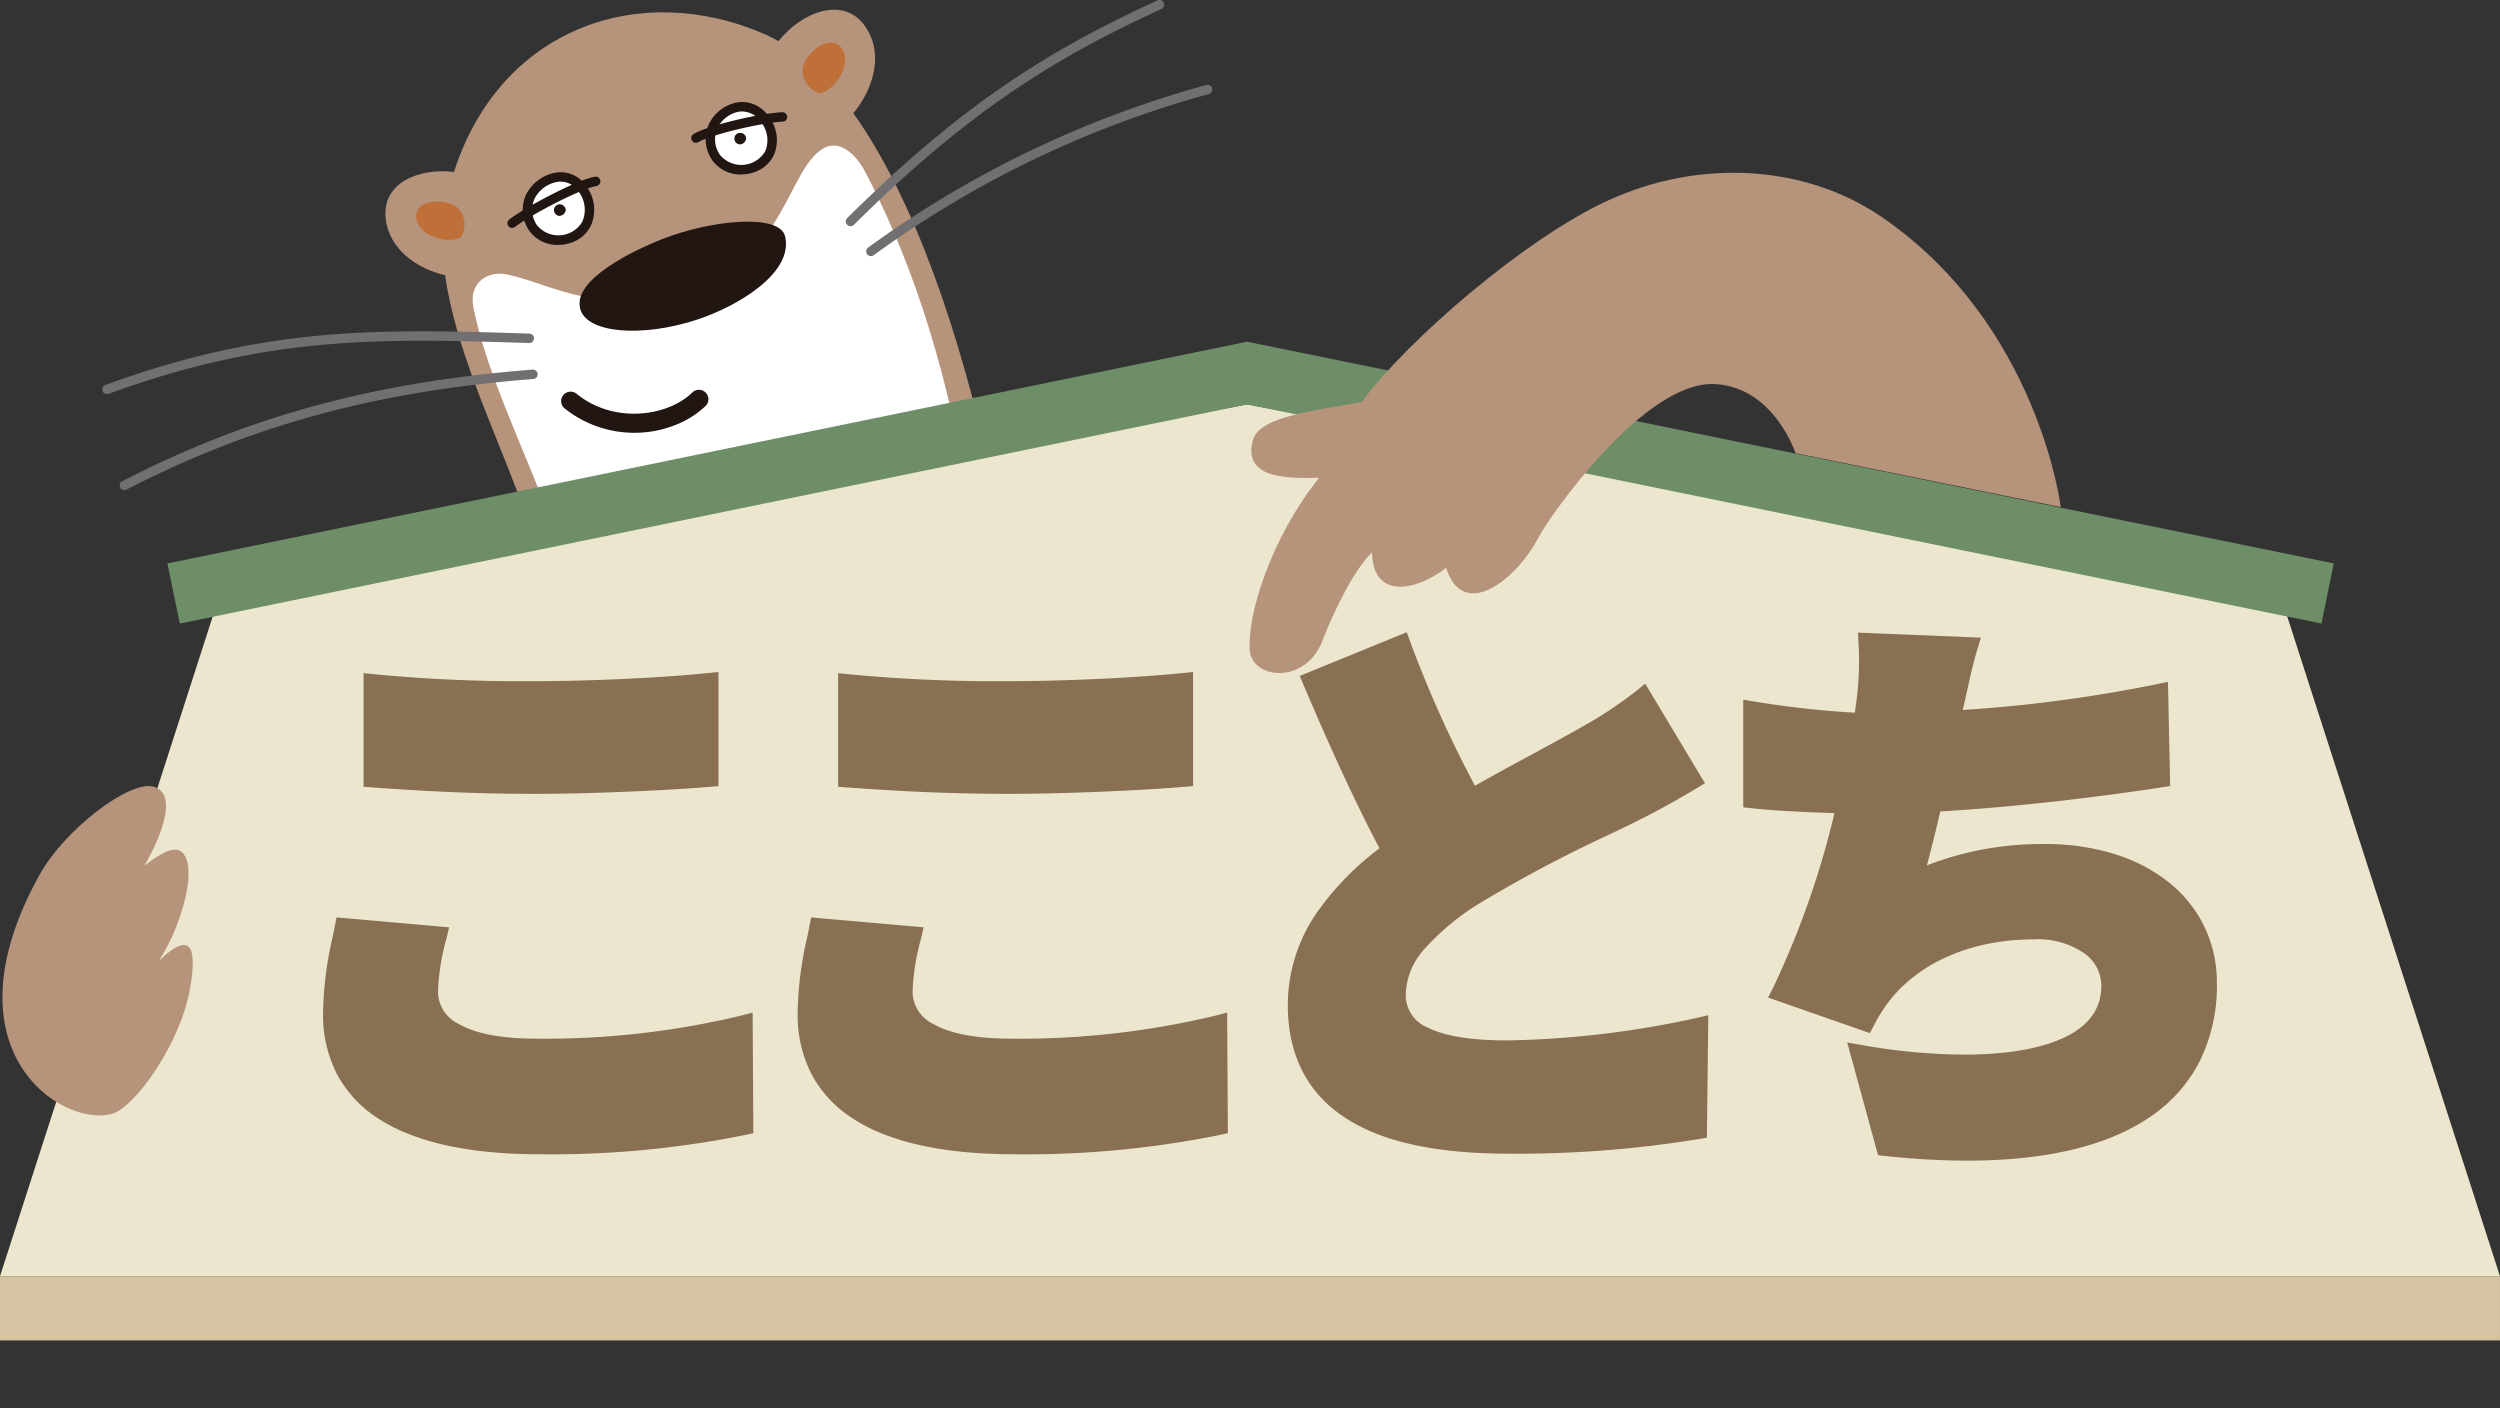 <svg xmlns="http://www.w3.org/2000/svg" xmlns:xlink="http://www.w3.org/1999/xlink" width="250.245" height="140.985" viewBox="0 0 250.245 140.985">
  <rect x="0" y="0" width="250.245" height="140.985" fill="#333333" stroke="none"/>
  <defs>
    <clipPath id="clip-path">
      <rect id="長方形_98" data-name="長方形 98" width="250.245" height="140.985" fill="none"/>
    </clipPath>
  </defs>
  <g id="グループ_1019" data-name="グループ 1019" transform="translate(4706.409 -267.618)">
    <g id="グループ_937" data-name="グループ 937" transform="translate(-4706.409 267.618)">
      <g id="グループ_140" data-name="グループ 140" transform="translate(0 0)">
        <g id="グループ_139" data-name="グループ 139" transform="translate(0 0)" clip-path="url(#clip-path)">
          <path id="パス_739" data-name="パス 739" d="M46.084,45.528C58.959,55.6,73.8,49.83,76.963,47.565c2.92-2.093,7.295-1.638,10.414-2.566,2.4-.713,7.02-2.163,7.014-3.135-.014-2.5-6.2-4.981-12.089-6.179-6.152-1.251-25.114,4.739-30.629-6.67" transform="translate(48.294 30.406)" fill="#b6947c"/>
          <path id="パス_740" data-name="パス 740" d="M70.123,108.695c11.841-6.529,10.322-10.221,12.39-22.765.924-5.591.549-22.2-3.023-38.694-3.09-14.27-7.733-27.885-13.815-36.4C67.575,8.558,68.8,5.019,66.9,2.2c-2.177-3.23-6.463-1.448-8.71,1.419-.424-.244-.862-.465-1.309-.666C44.152-2.615,30.271,2.439,25.7,16.715c-3.4-.424-7.217,1.026-6.838,4.632.336,3.172,3.191,5.056,5.953,5.708,2,14.467,14.864,30.865,9.593,43.629C28.14,85.862,21.551,86.294,26.255,98.572s29.517,14.653,39.368,9.224" transform="translate(19.742 0.498)" fill="#b6947c"/>
          <path id="パス_741" data-name="パス 741" d="M72.9,43.734C70.531,27.949,66.185,16.962,62.378,9.716c-.948-1.8-2.628-3.273-4.225-2.286C54.626,9.6,54.483,17.975,45.39,21.225c-9.367,3.346-14.186-.244-18.862-1.21-1.855-.383-3.873.758-3.342,3.35,2.093,10.209,9.074,20.821,10.748,32.652,3.211,3.252,16.957,4.811,23.623,2.576,9.687-3.248,13.871-8.472,15.347-14.86" transform="translate(24.208 7.454)" fill="#fff"/>
          <path id="パス_742" data-name="パス 742" d="M28.382,19.512c-.694-2.857,5.169-5.73,8.251-6.94,4.837-1.9,11.733-2.6,12.275-.252.84,3.633-4.686,6.981-8.911,8.356-5.376,1.747-11,1.38-11.616-1.163" transform="translate(29.684 11.351)" fill="#221613"/>
          <path id="パス_743" data-name="パス 743" d="M38.625,22.681a11.2,11.2,0,0,1-10.871-1.79.947.947,0,0,1,1.2-1.462c3.672,3.027,9.077,2.372,11.63-.109a.947.947,0,0,1,1.335,1.343l-.016.014a9.2,9.2,0,0,1-3.281,2" transform="translate(28.724 19.959)" fill="#221613"/>
          <path id="パス_744" data-name="パス 744" d="M26.362,13.776a3.237,3.237,0,0,0,5.333-.461c.991-1.989-.844-4.954-3.027-4.639a3.265,3.265,0,0,0-2.308,5.1" transform="translate(27.019 9.068)" fill="#fff"/>
          <path id="パス_745" data-name="パス 745" d="M30.462,15.456a3.827,3.827,0,0,1-1.133.227,3.469,3.469,0,0,1-3.123-1.407,3.662,3.662,0,0,1-.373-3.51,4.127,4.127,0,0,1,3-2.306,3.065,3.065,0,0,1,3.041,1.3,3.943,3.943,0,0,1,.494,4.014,3.394,3.394,0,0,1-1.9,1.679m-3.455-1.69a2.772,2.772,0,0,0,4.512-.416,3.02,3.02,0,0,0-.405-3.025A2.146,2.146,0,0,0,29,9.388a3.154,3.154,0,0,0-2.3,1.757,2.713,2.713,0,0,0,.307,2.621" transform="translate(26.774 8.822)" fill="#221613"/>
          <path id="パス_746" data-name="パス 746" d="M27.536,11.138a.659.659,0,0,0,.715-.6l0-.033a.6.6,0,0,0-.678-.512.574.574,0,0,0-.334.973.6.6,0,0,0,.295.17" transform="translate(28.379 10.468)" fill="#221613"/>
          <path id="パス_747" data-name="パス 747" d="M25.455,13.725A.473.473,0,0,1,25,12.9c1.565-1.21,6.844-3.993,8.573-4.266a.474.474,0,0,1,.143.936c-1.483.231-6.533,2.834-8.137,4.077a.46.46,0,0,1-.127.072" transform="translate(26 9.05)" fill="#221613"/>
          <path id="パス_748" data-name="パス 748" d="M35.3,10.333a3.237,3.237,0,0,0,5.333-.461c.991-1.989-.844-4.954-3.027-4.639a3.265,3.265,0,0,0-2.308,5.1" transform="translate(36.389 5.46)" fill="#fff"/>
          <path id="パス_749" data-name="パス 749" d="M39.406,12a3.867,3.867,0,0,1-1.13.227,3.473,3.473,0,0,1-3.123-1.407,3.692,3.692,0,0,1-.348-3.6A3.99,3.99,0,0,1,37.792,5a3.22,3.22,0,0,1,3.029,1.464,3.813,3.813,0,0,1,.489,3.856A3.407,3.407,0,0,1,39.406,12m-3.455-1.688A2.776,2.776,0,0,0,40.463,9.9a2.9,2.9,0,0,0-.41-2.879,2.3,2.3,0,0,0-2.126-1.081,3.013,3.013,0,0,0-2.263,1.675,2.718,2.718,0,0,0,.287,2.7" transform="translate(36.143 5.224)" fill="#221613"/>
          <path id="パス_750" data-name="パス 750" d="M36.353,7.644a.659.659,0,0,0,.715-.6l0-.035a.6.6,0,0,0-.989-.369.584.584,0,0,0,.272,1" transform="translate(37.619 6.806)" fill="#221613"/>
          <path id="パス_751" data-name="パス 751" d="M43.072,6.4a.5.5,0,0,1-.143.029c-1.948.074-7.156,1.28-8.452,2.066a.474.474,0,0,1-.489-.809c1.548-.934,6.953-2.13,8.9-2.2a.474.474,0,0,1,.182.922" transform="translate(35.402 5.748)" fill="#221613"/>
          <path id="パス_752" data-name="パス 752" d="M47.9,17.342a.456.456,0,0,1-.174.027c-14.452-.455-25.88-.815-41.858,5a1.139,1.139,0,0,1-.242.088.473.473,0,0,1-.324-.889l.244-.088C21.7,15.6,33.2,15.964,47.753,16.423a.474.474,0,0,1,.147.917" transform="translate(5.245 16.969)" fill="#716f71"/>
          <path id="パス_753" data-name="パス 753" d="M47.39,18.981a.523.523,0,0,1-.125.027C31.582,20.228,19.022,23.642,6.539,30.081a.478.478,0,0,1-.637-.2.47.47,0,0,1,.2-.637c12.6-6.5,25.27-9.945,41.086-11.176a.473.473,0,0,1,.2.913" transform="translate(6.129 18.928)" fill="#716f71"/>
          <path id="パス_754" data-name="パス 754" d="M41.979,22.609a.473.473,0,0,1-.5-.78C53.265,10.141,62.1,4.825,72.53.043a.473.473,0,1,1,.4.86C62.588,5.642,53.833,10.909,42.149,22.5a.447.447,0,0,1-.172.109" transform="translate(43.326 0)" fill="#716f71"/>
          <path id="パス_755" data-name="パス 755" d="M42.964,21.267a.473.473,0,0,1-.436-.827A104.581,104.581,0,0,1,76.4,4.161a.473.473,0,0,1,.252.911A103.169,103.169,0,0,0,43.079,21.21a.469.469,0,0,1-.115.059" transform="translate(44.367 4.342)" fill="#716f71"/>
          <path id="パス_756" data-name="パス 756" d="M39.231,4.671c.242-1.589,2.855-3.625,3.936-1.98,1.249,1.9-1.462,4.866-2.476,4.383a2.454,2.454,0,0,1-1.458-2.4" transform="translate(41.109 2.181)" fill="#bf6f38"/>
          <path id="パス_757" data-name="パス 757" d="M24.524,10.5c-1.178-1.036-4.395-.924-4.172.983.256,2.2,4.135,2.72,4.587,1.722a2.394,2.394,0,0,0-.416-2.707" transform="translate(21.317 10.324)" fill="#bf6f38"/>
          <path id="パス_758" data-name="パス 758" d="M45.357,63.445c16,3.365,32.044-8.4,33.887-11.825,1.7-3.164,5.824-4.686,8.214-6.889,1.839-1.7,5.349-5.036,4.915-5.906-1.112-2.238-7.764-1.739-13.574-.219-6.074,1.587-18.294,15.284-28.274,7.471" transform="translate(47.532 39.092)" fill="#b6947c"/>
          <path id="パス_759" data-name="パス 759" d="M21.956,38.945,124.829,19.766,228.287,38.945l21.956,68.088H0Z" transform="translate(0 20.713)" fill="#ede6cf"/>
          <path id="パス_761" data-name="パス 761" d="M9.419,44.912,8.182,38.895,116.251,16.7,225.028,38.891,223.8,44.91,116.255,22.974Z" transform="translate(8.575 17.504)" fill="#6d8e67"/>
          <rect id="長方形_97" data-name="長方形 97" width="250.245" height="6.429" transform="translate(-0.002 127.746)" fill="#d4c4a1"/>
          <path id="パス_762" data-name="パス 762" d="M3.817,47.327c2.552-4.6,9.079-9.543,11.458-8.841s.831,4.854-.936,7.9c1.849-1.4,3.563-2.486,4.219-.58.8,2.32-1.012,7.491-2.812,10.146,3.221-3.1,3.9-1.5,3.15,2.779-.963,5.468-5.511,11.858-7.8,12.5-5.046,1.409-17-6.355-7.276-23.9" transform="translate(0.124 40.261)" fill="#b6947c"/>
          <path id="パス_763" data-name="パス 763" d="M142.275,41.908s-2.224-18.286-17.924-29.038c-7.5-5.138-18.1-6-27.647-1.536-8.022,3.756-19.7,13.7-24.4,20.056-6.095,1.069-10.336,1.63-10.911,3.881-.952,3.74,3.238,3.787,6.637,3.711C63.2,45.047,60.88,52.561,61.086,56.19c.17,2.953,5.579,3.555,7.285-.9,1.237-3.234,3.26-7.2,4.962-8.847.1,4.776,4.432,3.856,7.424,1.554,1.669,5.351,6.977,1.255,9.208-2.992,1.208-2.3,10.664-15.753,17.662-15.411,5.927.289,8.1,6.914,8.1,6.914Z" transform="translate(64.002 8.849)" fill="#b6947c"/>
        </g>
      </g>
    </g>
    <path id="パス_766" data-name="パス 766" d="M-89.146-42.978v9.338c4.814.348,9.918.638,16.124.638,5.626,0,13.282-.348,17.4-.7v-9.4c-4.582.464-11.658.812-17.458.812A156.634,156.634,0,0,1-89.146-42.978Zm6.322,25.23-9.222-.812a40.8,40.8,0,0,0-1.16,8.526c0,8.352,6.612,13.108,20.706,13.108A95.924,95.924,0,0,0-52.142,1.16L-52.2-8.816A85.516,85.516,0,0,1-72.848-6.5c-7.83,0-10.846-2.494-10.846-5.742A23.629,23.629,0,0,1-82.824-17.748Zm41.18-25.23v9.338c4.814.348,9.918.638,16.124.638,5.626,0,13.282-.348,17.4-.7v-9.4c-4.582.464-11.658.812-17.458.812A156.634,156.634,0,0,1-41.644-42.978Zm6.322,25.23-9.222-.812a40.8,40.8,0,0,0-1.16,8.526C-45.7-1.682-39.092,3.074-25,3.074A95.924,95.924,0,0,0-4.64,1.16L-4.7-8.816A85.516,85.516,0,0,1-25.346-6.5c-7.83,0-10.846-2.494-10.846-5.742A23.629,23.629,0,0,1-35.322-17.748Zm49.01-29.116-8.816,3.6c2.552,6.032,5.278,12.006,7.946,16.994-5.336,4-9.454,8.816-9.454,15.37,0,10.73,9.222,13.92,21.17,13.92a111.469,111.469,0,0,0,18.792-1.45l.116-10.15A95.9,95.9,0,0,1,24.3-6.322c-7.424,0-11.136-1.8-11.136-5.626s3.248-6.9,7.714-9.86A164.424,164.424,0,0,1,36.25-29.87c2.378-1.16,4.466-2.32,6.5-3.538l-4.872-8.12a43.575,43.575,0,0,1-6.032,3.944c-2.494,1.45-6.9,3.712-11.136,6.148A118.416,118.416,0,0,1,13.688-46.864Zm56.724.174L60.494-47.1a31.891,31.891,0,0,1-.29,6.438c-.058.464-.116.986-.232,1.566a91.166,91.166,0,0,1-11.02-1.16v8.7c2.726.29,5.916.406,9.4.522a92.442,92.442,0,0,1-6.5,18.85l8.294,2.9a15.962,15.962,0,0,1,1.508-2.436c3.248-4.292,8.874-6.728,15.428-6.728,5.046,0,7.714,2.668,7.714,5.626,0,8-12.7,9.106-25.056,6.96l2.494,9.106C81.664,5.336,94.366.464,94.366-13.05c0-7.83-6.728-12.934-16.182-12.934a31.046,31.046,0,0,0-13.34,2.842c.7-2.494,1.392-5.278,2.03-8.062C74.82-31.61,84.1-32.77,89.668-33.64l-.174-8.352a144.2,144.2,0,0,1-20.822,2.668l.174-.87C69.368-42.282,69.716-44.37,70.412-46.69Z" transform="translate(-4579.867 379.084)" fill="#897053"/>
    <path id="パス_766_-_アウトライン" data-name="パス 766 - アウトライン" d="M14.27-48.182l.357.974A116.123,116.123,0,0,0,21.1-32.814c2.029-1.151,4.059-2.248,5.877-3.231,1.739-.94,3.24-1.752,4.36-2.4a42.728,42.728,0,0,0,5.9-3.85l.9-.742,5.985,9.975-.857.514c-2.271,1.362-4.359,2.5-6.572,3.579-.589.29-1.264.615-2.046.991a136.626,136.626,0,0,0-13.218,7.011,24.89,24.89,0,0,0-5.313,4.411,7.082,7.082,0,0,0-1.945,4.61A3.511,3.511,0,0,0,16.4-8.594c1.688.844,4.348,1.272,7.9,1.272A94.686,94.686,0,0,0,43.216-9.558l1.24-.287-.14,12.262-.828.136A112.4,112.4,0,0,1,24.534,4.016c-6.8,0-11.893-1-15.556-3.065C4.589-1.52,2.364-5.508,2.364-10.9a16.266,16.266,0,0,1,2.9-9.2,28.5,28.5,0,0,1,6.277-6.45c-2.311-4.395-4.861-9.881-7.587-16.324l-.395-.933Zm6.044,18.124-.488-.9a120.262,120.262,0,0,1-6.716-14.588L6.189-42.725C8.9-36.373,11.424-31,13.7-26.746l.4.757-.687.515a27.587,27.587,0,0,0-6.5,6.486A14.111,14.111,0,0,0,4.364-10.9c0,4.685,1.83,7.993,5.6,10.112a20.729,20.729,0,0,0,6.407,2.158,45.891,45.891,0,0,0,8.168.65,111.041,111.041,0,0,0,17.8-1.3l.092-8.048A97.47,97.47,0,0,1,24.3-5.322c-3.925,0-6.8-.485-8.8-1.483a6.2,6.2,0,0,1-2.477-2.1,5.443,5.443,0,0,1-.86-3.043,8.983,8.983,0,0,1,2.419-5.9,26.768,26.768,0,0,1,5.742-4.791l.015-.01a138.1,138.1,0,0,1,13.432-7.13c.778-.375,1.45-.7,2.034-.985,1.881-.917,3.669-1.877,5.563-2.988L37.6-40.041a54.257,54.257,0,0,1-5.255,3.321c-1.146.666-2.66,1.485-4.414,2.433-2.075,1.122-4.427,2.394-6.726,3.717ZM59.434-48.14l12.306.5L71.37-46.4c-.428,1.427-.726,2.785-1.014,4.1-.137.624-.278,1.266-.43,1.9A142.382,142.382,0,0,0,89.29-42.971l1.179-.246.217,10.43-.864.135c-5.425.848-14.373,1.968-22.143,2.406-.437,1.877-.89,3.7-1.336,5.4a31.878,31.878,0,0,1,11.841-2.134,23.242,23.242,0,0,1,6.81.964,16.611,16.611,0,0,1,5.445,2.781,12.837,12.837,0,0,1,3.625,4.423,12.923,12.923,0,0,1,1.3,5.766A17.069,17.069,0,0,1,93.58-5.109,14.967,14.967,0,0,1,88.456.486C84.22,3.29,78.134,4.712,70.367,4.712a77.685,77.685,0,0,1-8.24-.47l-.678-.073L58.36-7.113l1.552.27A60.719,60.719,0,0,0,70.077-5.9c4.2,0,7.658-.593,10.012-1.715,2.495-1.189,3.707-2.891,3.707-5.2a3.993,3.993,0,0,0-1.589-3.141,8.146,8.146,0,0,0-5.125-1.485c-6.253,0-11.586,2.308-14.631,6.331l0,.006A14.952,14.952,0,0,0,61.03-8.812l-.4.76L50.44-11.614l.522-1.021a87.616,87.616,0,0,0,6.121-17.437c-3.177-.111-5.857-.232-8.236-.485l-.894-.1V-41.429l1.162.19a93.181,93.181,0,0,0,10.015,1.111c.022-.162.041-.321.061-.478l.022-.176a30.982,30.982,0,0,0,.284-6.258Zm9.673,2.4-7.57-.31a34.758,34.758,0,0,1-.341,5.518l-.021.172c-.053.431-.113.921-.222,1.466l-.166.832-.848-.029a90.013,90.013,0,0,1-9.986-.989v6.623c2.406.217,5.158.32,8.429.429l1.226.041L59.32-30.8a100.009,100.009,0,0,1-6.07,18.045L59.673-10.5a14.5,14.5,0,0,1,1.185-1.817c3.427-4.526,9.34-7.122,16.223-7.122a10.092,10.092,0,0,1,6.373,1.922,5.955,5.955,0,0,1,2.341,4.7c0,3.074-1.676,5.5-4.847,7.009C78.29-4.542,74.632-3.9,70.077-3.9a60.981,60.981,0,0,1-8.961-.722l1.9,6.945c2.585.258,5.054.388,7.349.388,7.368,0,13.082-1.31,16.985-3.894A12.991,12.991,0,0,0,91.805-6.03a15.1,15.1,0,0,0,1.561-7.02A10.616,10.616,0,0,0,89.2-21.668a14.624,14.624,0,0,0-4.794-2.441,21.249,21.249,0,0,0-6.224-.876A30.133,30.133,0,0,0,65.253-22.23l-1.946.873.573-2.054c.663-2.377,1.361-5.149,2.018-8.017l.169-.737.755-.039c7.468-.382,16.21-1.443,21.827-2.293l-.131-6.279a146.17,146.17,0,0,1-19.793,2.448l-1.288.07.437-2.181c.189-.757.353-1.5.527-2.3C68.616-43.705,68.834-44.7,69.108-45.743ZM-54.622-44.2v11.421l-.916.077c-4.069.344-11.722.7-17.484.7-6.446,0-11.594-.308-16.2-.641l-.928-.067V-44.09l1.106.118a155.082,155.082,0,0,0,15.96.69c5.528,0,12.666-.332,17.357-.807Zm-2,9.579v-7.372c-4.757.43-11.2.712-16.458.712-5.839,0-10.9-.2-15.066-.591v7.3c4.329.3,9.17.569,15.124.569C-67.72-34-60.807-34.306-56.622-34.621ZM-7.12-44.2v11.421l-.916.077c-4.069.344-11.722.7-17.484.7-6.446,0-11.594-.308-16.2-.641l-.928-.067V-44.09l1.106.118a155.082,155.082,0,0,0,15.96.69c5.528,0,12.666-.332,17.357-.807Zm-2,9.579v-7.372c-4.757.43-11.2.712-16.458.712-5.839,0-10.9-.2-15.066-.591v7.3c4.329.3,9.17.569,15.124.569C-20.218-34-13.305-34.306-9.12-34.621ZM-92.856-19.635l11.27.992-.3,1.256a22.324,22.324,0,0,0-.812,5.148,3.59,3.59,0,0,0,2,3.229c1.689,1,4.33,1.513,7.848,1.513a84.128,84.128,0,0,0,20.4-2.288l1.245-.324.07,12.072-.791.173A97.5,97.5,0,0,1-72.5,4.074c-7.1,0-12.548-1.206-16.186-3.585A11.927,11.927,0,0,1-92.84-4a12.975,12.975,0,0,1-1.366-6.032,35.648,35.648,0,0,1,.953-7.614c.082-.391.159-.76.225-1.1Zm8.8,2.782-7.184-.633-.051.247a33.961,33.961,0,0,0-.911,7.2,11,11,0,0,0,1.141,5.111,9.954,9.954,0,0,0,3.474,3.738C-84.284.978-79.207,2.074-72.5,2.074A97.3,97.3,0,0,0-53.147.351l-.046-7.891A88.623,88.623,0,0,1-72.848-5.5c-3.883,0-6.867-.6-8.87-1.793a5.582,5.582,0,0,1-2.976-4.949A20.194,20.194,0,0,1-84.06-16.853Zm38.706-2.782,11.27.992-.3,1.256a22.324,22.324,0,0,0-.812,5.148,3.59,3.59,0,0,0,2,3.229c1.689,1,4.33,1.513,7.848,1.513A84.128,84.128,0,0,0-4.95-9.784l1.245-.324.07,12.072-.791.173A97.5,97.5,0,0,1-25,4.074c-7.1,0-12.548-1.206-16.186-3.585A11.927,11.927,0,0,1-45.338-4,12.975,12.975,0,0,1-46.7-10.034a35.648,35.648,0,0,1,.953-7.614c.082-.391.159-.76.225-1.1Zm8.8,2.782-7.184-.633-.051.247a33.961,33.961,0,0,0-.911,7.2,11,11,0,0,0,1.141,5.111,9.954,9.954,0,0,0,3.474,3.738C-36.782.978-31.7,2.074-25,2.074A97.3,97.3,0,0,0-5.645.351L-5.691-7.54A88.623,88.623,0,0,1-25.346-5.5c-3.883,0-6.867-.6-8.87-1.793a5.582,5.582,0,0,1-2.976-4.949A20.194,20.194,0,0,1-36.558-16.853Z" transform="translate(-4579.867 379.084)" fill="#897053"/>
  </g>
</svg>

